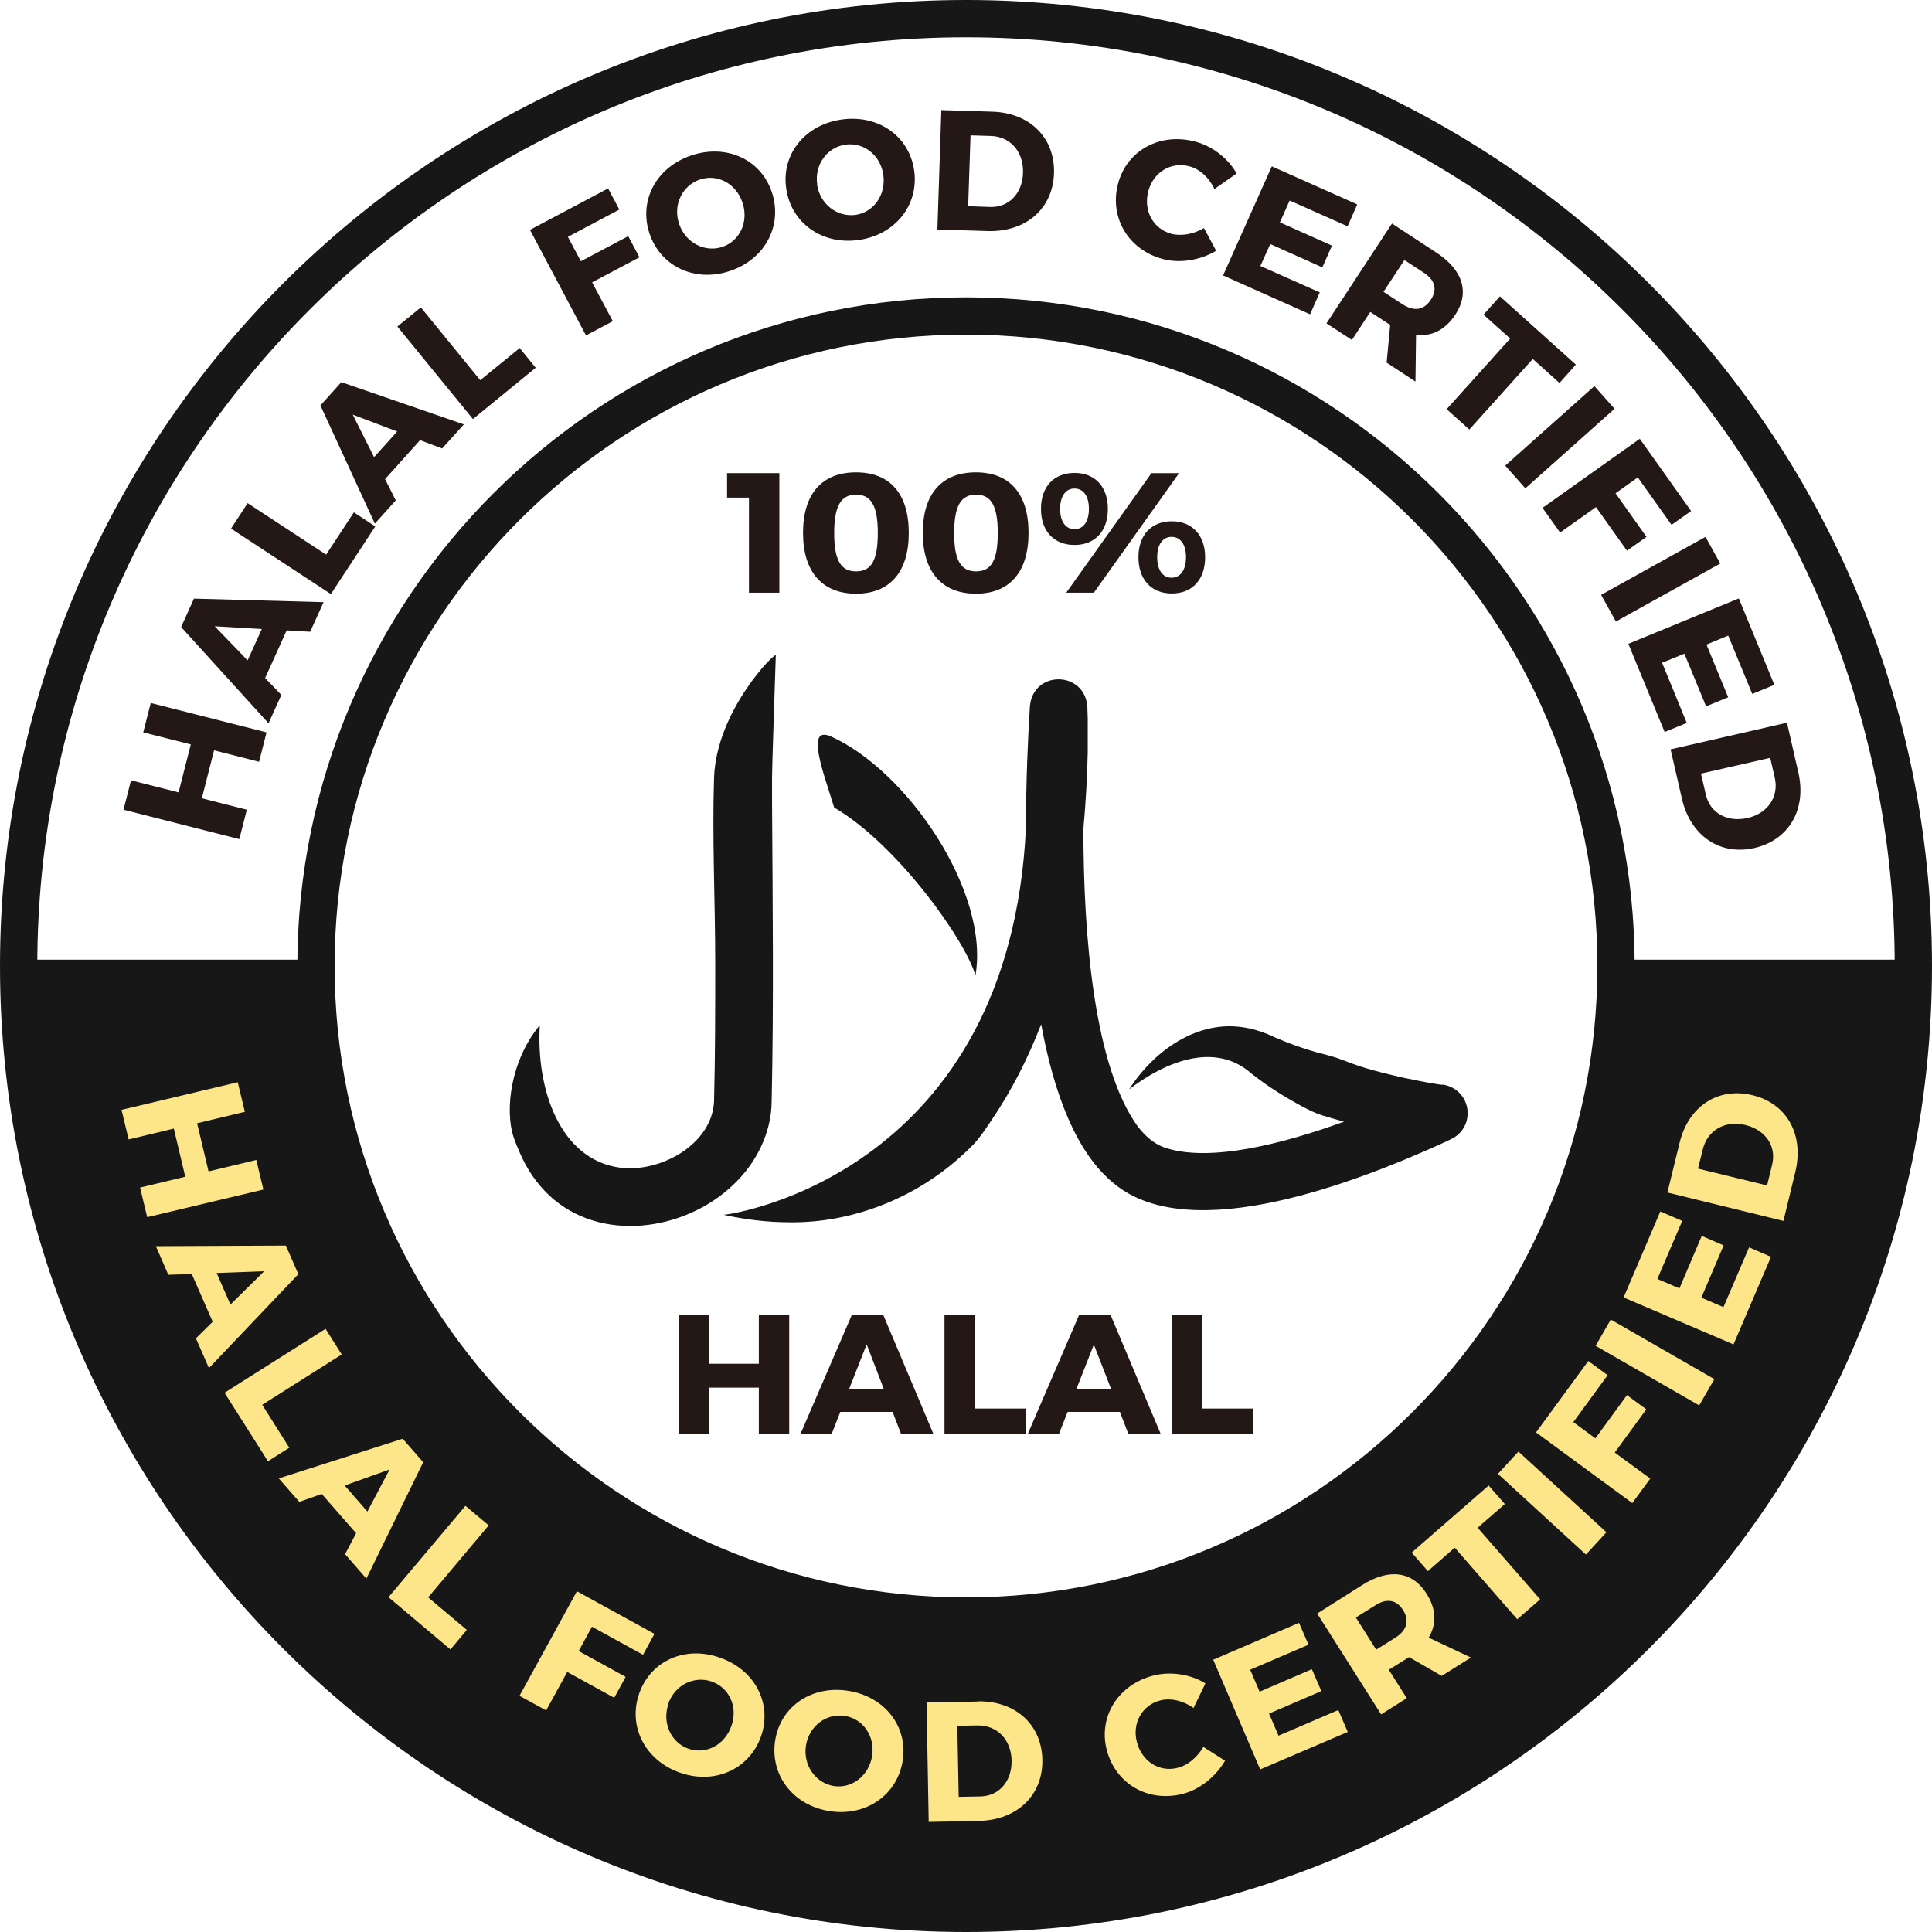 <svg viewBox="0 0 979.2 979.2" version="1.1" xmlns="http://www.w3.org/2000/svg" data-name="图层 2" id="_图层_2">
  <defs>
    <style>
      .cls-1 {
        fill: #231815;
      }

      .cls-1, .cls-2, .cls-3 {
        stroke-width: 0px;
      }

      .cls-2 {
        fill: #171717;
      }

      .cls-3 {
        fill: #fde68a;
      }
    </style>
  </defs>
  <g data-name="Layer 1" id="Layer_1">
    <path d="M969.7,486.4h-150.7c0,1.1,0,2.1,0,3.2,0,181.9-147.5,329.4-329.4,329.4s-329.4-147.5-329.4-329.4,0-2.1,0-3.2H9.5c0,1.1,0,2.1,0,3.2,0,265.2,215,480.1,480.1,480.1s480.1-215,480.1-480.1,0-2.1,0-3.2h0Z" class="cls-2"></path>
    <path d="M489.6,979.2C219.6,979.2,0,759.5,0,489.6S219.6,0,489.6,0s489.6,219.6,489.6,489.6-219.6,489.6-489.6,489.6h0ZM489.6,18.9C230.1,18.9,18.9,230.1,18.9,489.6s211.1,470.7,470.7,470.7,470.7-211.1,470.7-470.7S749.1,18.9,489.6,18.9Z" class="cls-2"></path>
    <g>
      <path d="M131.3,386.1l-22.8-5.8-6.2,24.3,22.8,5.8-3.8,14.9-58.7-14.9,3.8-14.9,24.1,6.1,6.2-24.3-24.1-6.1,3.8-14.9,58.7,14.9-3.8,14.9h0Z" class="cls-1"></path>
      <path d="M134.3,343.6l8.3,8.6-6.5,14.4-44.3-48.8,6.5-14.4,65.7,1.8-6.8,15-11.9-.7-10.9,24.1h0ZM108.8,317.4l16.7,17.3,7.2-15.9s-24-1.4-24-1.4Z" class="cls-1"></path>
      <path d="M179.4,259.7l10.8,7.1-22.5,34.3-50.6-33.2,8.4-12.9,39.8,26.1,14.1-21.5h0Z" class="cls-1"></path>
      <path d="M195.2,242.9l5.4,10.7-10.6,11.8-27.6-59.9,10.6-11.8,62.1,21.4-11,12.2-11.2-4.2-17.7,19.7ZM178.8,210.2l10.8,21.5,11.7-13-22.4-8.5Z" class="cls-1"></path>
      <path d="M263.4,176.4l8.1,10-31.8,26-38.3-46.9,11.9-9.7,30.1,36.9,19.9-16.2h0Z" class="cls-1"></path>
      <path d="M287.8,120l6.6,12.4,24-12.7,5.7,10.7-24,12.7,10.5,19.7-13.6,7.2-28.4-53.5,39.6-21,5.7,10.7-26,13.8h0Z" class="cls-1"></path>
      <path d="M391.2,97.4c5.6,16.7-3.3,33.9-21.1,39.9-17.7,6-35.2-2.1-40.9-18.9-5.6-16.7,3.4-33.6,21.1-39.6,17.8-6,35.3,1.9,40.9,18.6h0ZM344.2,113.5c3.3,9.7,13.2,14.6,22,11.6,8.8-3,13.4-12.8,10.1-22.5s-12.8-14.6-21.6-11.6c-8.8,3-13.8,12.8-10.5,22.4h0Z" class="cls-1"></path>
      <path d="M463.3,86.1c2.6,17.5-9.3,32.8-27.9,35.5-18.5,2.7-34.3-8.4-36.9-25.9-2.6-17.4,9.4-32.4,27.9-35.1,18.6-2.7,34.3,8.2,36.9,25.6h0ZM414.1,93.5c1.5,10.1,10.4,16.7,19.6,15.4,9.2-1.4,15.4-10.2,14-20.3-1.5-10.1-10-16.6-19.2-15.3s-15.8,10.1-14.3,20.2Z" class="cls-1"></path>
      <path d="M503,56.6c19,.6,31.8,13.3,31.2,31.3-.6,17.9-14.3,29.8-33.7,29.2l-25.4-.8,2-60.5,26,.8h0ZM490.8,104.5l11,.4c9.4.3,16.4-6.7,16.7-17.4.3-10.7-6.5-18.3-16.3-18.6l-10.3-.3-1.2,35.9h0Z" class="cls-1"></path>
      <path d="M626.8,87.9l-11.3,7.9c-2.6-5.7-7.5-10.2-12.7-11.5-9.3-2.5-18.3,3-20.8,12.6-2.6,9.8,2.4,19.1,11.7,21.6,4.9,1.3,11.3.2,16.5-2.9l6.2,11.5c-8,4.8-18.4,6.5-27,4.2-17.6-4.7-27.3-21.2-22.7-38.3,4.5-16.9,21.4-26,39.2-21.2,8.7,2.3,16.7,8.6,20.9,16.2h0Z" class="cls-1"></path>
      <path d="M653.6,101.7l-4.9,11,26.4,11.8-4.9,11-26.4-11.8-5,11.1,30.1,13.4-4.9,11.1-44.1-19.7,24.7-55.3,43.3,19.3-4.9,11.1-29.2-13h0Z" class="cls-1"></path>
      <path d="M704.7,164.7l-.4-.2-9.8-6.4-9.3,14.2-12.9-8.4,33.2-50.6,22.6,14.8c13.4,8.8,16.9,20.2,9.5,31.4-5.1,7.7-12,11.2-19.9,10.2l-.3,23.7-14.6-9.6,1.8-19.2h0ZM711,154.3c5.6,3.6,10.7,3,14.2-2.4,3.5-5.3,2-10.1-3.6-13.7l-9.8-6.4-10.6,16.1,9.8,6.4h0Z" class="cls-1"></path>
      <path d="M776.9,181.9l-32.2,35.8-11.5-10.3,32.2-35.8-13.5-12.1,8.3-9.3,38.5,34.6-8.3,9.3-13.6-12.2h0Z" class="cls-1"></path>
      <path d="M762.9,236l45.2-40.3,10.2,11.5-45.2,40.3-10.2-11.5Z" class="cls-1"></path>
      <path d="M830.2,241.9l-11.4,8.1,15.7,22.1-9.9,7-15.7-22.1-18.2,12.9-8.9-12.5,49.3-35,26,36.6-9.9,7-17.1-24h0Z" class="cls-1"></path>
      <path d="M811.5,301.5l52.9-29.4,7.5,13.5-52.9,29.4-7.5-13.5Z" class="cls-1"></path>
      <path d="M876,322.1l-11.1,4.6,11,26.7-11.2,4.6-11-26.7-11.3,4.6,12.5,30.5-11.2,4.6-18.4-44.7,56-23,18,43.8-11.2,4.6-12.2-29.6h0Z" class="cls-1"></path>
      <path d="M911.5,391.7c4.2,18.5-4.8,34.1-22.3,38.1-17.5,4-32.5-6.2-36.8-25.2l-5.7-24.8,59-13.5,5.8,25.4h0ZM862.1,392.1l2.5,10.7c2.1,9.2,10.7,14.1,21.1,11.8,10.5-2.4,16-11,13.8-20.5l-2.3-10-35.1,8h0Z" class="cls-1"></path>
    </g>
    <g>
      <path d="M71,601.9l22.9-5.5-5.8-24.4-22.9,5.5-3.6-15,58.9-14,3.6,15-24.2,5.8,5.8,24.4,24.2-5.8,3.6,15-58.9,14-3.6-15Z" class="cls-3"></path>
      <path d="M97.3,645.7l-12,.4-6.3-14.5,65.9-.3,6.3,14.5-45.3,47.6-6.6-15.1,8.5-8.4-10.6-24.2h0ZM133.9,644.3l-24.1.9,7,16,17.1-16.9Z" class="cls-3"></path>
      <path d="M146.7,733.7l-10.9,6.9-22-34.7,51.2-32.4,8.2,13-40.3,25.5,13.7,21.7Z" class="cls-3"></path>
      <path d="M163,757.2l-11.3,4-10.4-11.9,62.8-20.1,10.4,11.9-28.8,59-10.8-12.4,5.6-10.6-17.4-19.9h0ZM197.4,744.8l-22.7,8.1,11.5,13.2,11.2-21.2h0Z" class="cls-3"></path>
      <path d="M236.6,826.1l-8.3,9.9-31.4-26.5,39-46.3,11.8,9.9-30.7,36.5,19.6,16.5h0Z" class="cls-3"></path>
      <path d="M300,824.5l-6.7,12.3,23.8,13.1-5.8,10.6-23.8-13.1-10.7,19.5-13.5-7.4,29.1-53,39.3,21.6-5.8,10.6-25.8-14.2h0Z" class="cls-3"></path>
      <path d="M385.7,880.1c-5.9,16.6-23.5,24.6-41.2,18.3-17.6-6.2-26.4-23.5-20.5-40.2,5.9-16.6,23.4-24.3,41-18,17.7,6.2,26.5,23.3,20.7,39.9h0ZM338.8,863.6c-3.4,9.6,1.4,19.7,10.1,22.7,8.8,3.1,18.4-1.8,21.8-11.5s-1-19.3-9.9-22.5c-8.8-3.1-18.7,1.5-22.1,11.2h0Z" class="cls-3"></path>
      <path d="M457.5,892.5c-2.8,17.4-18.8,28.4-37.3,25.4-18.4-3-30.1-18.4-27.3-35.9,2.8-17.4,18.8-28,37.2-25,18.5,3,30.2,18.2,27.4,35.6h0ZM408.5,884.6c-1.6,10.1,4.9,19.1,14,20.6,9.2,1.5,17.8-5.1,19.5-15.1,1.6-10.1-4.5-18.9-13.7-20.4-9.2-1.5-18.1,4.8-19.8,14.9h0Z" class="cls-3"></path>
      <path d="M495.6,862.3c19-.3,32.4,11.7,32.7,29.7.3,17.9-12.8,30.5-32.2,30.9l-25.4.5-1.1-60.5,26-.5h0ZM485.9,910.7l11-.2c9.4-.2,16-7.6,15.8-18.2-.2-10.7-7.4-17.9-17.2-17.8l-10.3.2.7,36Z" class="cls-3"></path>
      <path d="M610.9,853.3l-6,12.4c-5-3.7-11.5-5.2-16.7-3.9-9.3,2.3-14.5,11.5-12,21.1,2.5,9.8,11.4,15.5,20.7,13.1,5-1.2,10-5.4,13-10.6l11,7c-4.7,8-12.9,14.7-21.5,16.8-17.7,4.5-34.1-5.2-38.5-22.4-4.3-16.9,6-33.1,23.8-37.6,8.7-2.2,18.7-.6,26.1,3.9h0Z" class="cls-3"></path>
      <path d="M633.7,846.4l4.7,11,26.5-11.4,4.8,11.1-26.5,11.4,4.8,11.2,30.3-13,4.8,11.1-44.4,19-23.8-55.6,43.5-18.7,4.8,11.1-29.4,12.6h0Z" class="cls-3"></path>
      <path d="M714.2,839.9l-.4.2-9.9,6.2,9.1,14.4-13,8.2-32.4-51.1,22.9-14.5c13.5-8.5,25.3-7,32.5,4.4,5,7.8,5.2,15.5,1.1,22.3l21.4,10.1-14.8,9.3-16.7-9.6h0ZM707.4,829.9c5.6-3.6,7.1-8.5,3.7-13.9-3.4-5.3-8.4-6-14-2.4l-9.9,6.2,10.3,16.3,9.9-6.2h0Z" class="cls-3"></path>
      <path d="M748.9,774.3l31.7,36.3-11.6,10.1-31.7-36.3-13.6,11.9-8.2-9.4,39-34,8.2,9.4-13.8,12h0Z" class="cls-3"></path>
      <path d="M803.8,787.9l-44.6-40.9,10.4-11.3,44.6,40.9-10.4,11.3Z" class="cls-3"></path>
      <path d="M797.3,720.7l11.3,8.3,16-21.9,9.8,7.2-16,21.9,18,13.2-9.1,12.4-48.8-35.8,26.5-36.2,9.8,7.2-17.4,23.8h0Z" class="cls-3"></path>
      <path d="M861.2,712.3l-52.5-30.2,7.7-13.3,52.5,30.2-7.7,13.3h0Z" class="cls-3"></path>
      <path d="M840.2,648.3l11,4.7,11.3-26.6,11.1,4.8-11.3,26.5,11.2,4.8,13-30.3,11.1,4.8-19,44.4-55.7-23.8,18.6-43.6,11.1,4.8-12.6,29.4h0Z" class="cls-3"></path>
      <path d="M851.3,579.1c4.5-18.5,19.6-28.3,37-24,17.4,4.2,26.2,20.1,21.6,39l-6,24.7-58.8-14.4,6.2-25.3h0ZM895.6,600.9l2.6-10.7c2.2-9.2-3.2-17.4-13.5-20-10.4-2.5-19.2,2.6-21.6,12.1l-2.5,10,34.9,8.5h0Z" class="cls-3"></path>
    </g>
    <g>
      <path d="M730.9,549.8l-2.3-.3c-5.8-.9-11.7-2.1-17.4-3.3-9.9-2.3-19.8-4.6-29.2-8.4-3.1-1.2-6.3-2.3-9.5-3.1-7.3-1.8-14.3-4-21.2-6.8-1.5-.6-3.6-1.5-5.1-2.1-4.7-2.3-9.7-4-14.8-4.9-24.2-4.5-46.7,11.7-59.1,31.2,14.7-11.3,36-21.7,54-13.3,3,1.4,5.7,3.3,8.2,5.5.4.3,2.4,1.8,2.9,2.2,4.6,3.5,9.5,6.7,14.5,9.7,5,2.9,9.9,5.8,15.2,8,4.6,1.8,9.4,2.9,14.1,4.3-30.6,11.1-68.4,21-91.3,13-5.5-2.1-9.4-5.7-13.2-10.5-22.2-30.6-27.6-96.5-27.6-151,1.2-13,1.9-25.9,2.2-38.7,0-5.7,0-11.4,0-17.1,0-1.5-.2-4.4-.2-6-1.3-18.3-27.4-18.6-29.1-.4-1,16-2,37.6-2,61.4-8.2,173.7-145.9,196-153.3,196.5,10.9,2.4,22.2,3.8,33.5,3.8,31.4.4,63.2-12,86.7-33.3,3-2.7,6-5.4,8.6-8.6,2.6-3.1,4.7-6.5,7-9.8,10.3-15.2,18.6-31.6,25.2-48.7,6.4,35,17.8,65.5,37.1,80.9,39,32.2,124.1-1.6,164.8-19.9,1.5-.7,4.5-2.1,6-2.8,4.2-2,7.4-6,8.1-11,1.2-8.1-4.5-15.6-12.6-16.6h0Z" class="cls-2"></path>
      <path d="M494.4,494.4c7.3-42.4-34.6-103.9-73.4-121.2-13-5.6-3.5,18.8,1.8,36.1,32.1,18.7,66.9,67.9,71.6,85.2Z" class="cls-2"></path>
      <path d="M391.1,558.2c1.1-50.1.5-100.7.2-150.8v-13.4c-.1-2.2,1.4-46,1.9-61.8,0-2.2-30.2,28-31.3,62.1-1,30.4.6,63.1.6,93.4,0,23.6,0,47-.6,70.5-1,21.9-27.4,36.3-47.7,33.6-30-4-42.6-39.1-40.6-72.2-14.6,17.5-18.1,43-13.1,57.3.9,2.6,2,5.1,3.1,7.7,3.5,8,8.3,15.2,14.8,21.3,25.9,24.2,68.4,18.1,92.9-5.1,11.7-10.8,19.7-26.4,19.8-42.6h0Z" class="cls-2"></path>
    </g>
    <g>
      <g>
        <path d="M379.6,300.4v-48.2h-11.1v-12.4h26.5v60.6h-15.4Z" class="cls-1"></path>
        <path d="M460.6,270.1c0,19.8-9.6,30.8-26.7,30.8s-26.9-11-26.9-30.8,9.6-30.7,26.9-30.7,26.7,11,26.7,30.7h0ZM422.8,270.1c0,13.8,3.3,19.5,11.1,19.5s11-5.7,11-19.5-3.4-19.4-11-19.4-11.1,5.6-11.1,19.4Z" class="cls-1"></path>
        <path d="M521.3,270.1c0,19.8-9.6,30.8-26.7,30.8s-26.9-11-26.9-30.8,9.6-30.7,26.9-30.7,26.7,11,26.7,30.7h0ZM483.6,270.1c0,13.8,3.3,19.5,11.1,19.5s11-5.7,11-19.5-3.4-19.4-11-19.4-11.1,5.6-11.1,19.4Z" class="cls-1"></path>
        <path d="M561.5,257.9c0,11.3-6.5,18.3-16.9,18.3s-17-7-17-18.3,6.6-18.2,17-18.2,16.9,7,16.9,18.2ZM537.3,257.9c0,6.4,2.8,10.3,7.3,10.3s7.3-3.9,7.3-10.3-2.8-10.3-7.3-10.3-7.3,3.9-7.3,10.3ZM583.6,239.8h14l-43.2,60.6h-14l43.2-60.6h0ZM610.8,282.4c0,11.3-6.5,18.4-16.9,18.4s-16.9-7.1-16.9-18.4,6.6-18.2,16.9-18.2,16.9,7,16.9,18.2ZM586.5,282.4c0,6.5,2.8,10.4,7.3,10.4s7.3-3.9,7.3-10.4-2.8-10.3-7.3-10.3-7.3,3.9-7.3,10.3Z" class="cls-1"></path>
      </g>
      <g>
        <path d="M384.6,726.8v-23.5h-25.1v23.5h-15.4v-60.5h15.4v24.9h25.1v-24.9h15.4v60.5h-15.4Z" class="cls-1"></path>
        <path d="M425.9,715.6l-4.4,11.2h-15.8l26.1-60.5h15.8l25.5,60.5h-16.4l-4.3-11.2h-26.5ZM439.2,681.5l-8.8,22.4h17.5l-8.6-22.4h0Z" class="cls-1"></path>
        <path d="M519.8,713.9v12.9h-41.1v-60.5h15.4v47.6h25.7Z" class="cls-1"></path>
        <path d="M541.1,715.6l-4.4,11.2h-15.8l26.1-60.5h15.8l25.5,60.5h-16.4l-4.3-11.2h-26.5ZM554.4,681.5l-8.8,22.4h17.5l-8.7-22.4h0Z" class="cls-1"></path>
        <path d="M635,713.9v12.9h-41.1v-60.5h15.4v47.6h25.7Z" class="cls-1"></path>
      </g>
    </g>
    <path d="M489.6,828.5c-186.9,0-338.9-152-338.9-338.9S302.7,150.7,489.6,150.7s338.9,152,338.9,338.9-152,338.9-338.9,338.9h0ZM489.6,169.6c-176.4,0-320,143.5-320,320s143.5,320,320,320,320-143.5,320-320-143.5-320-320-320Z" class="cls-2"></path>
  </g>
</svg>
